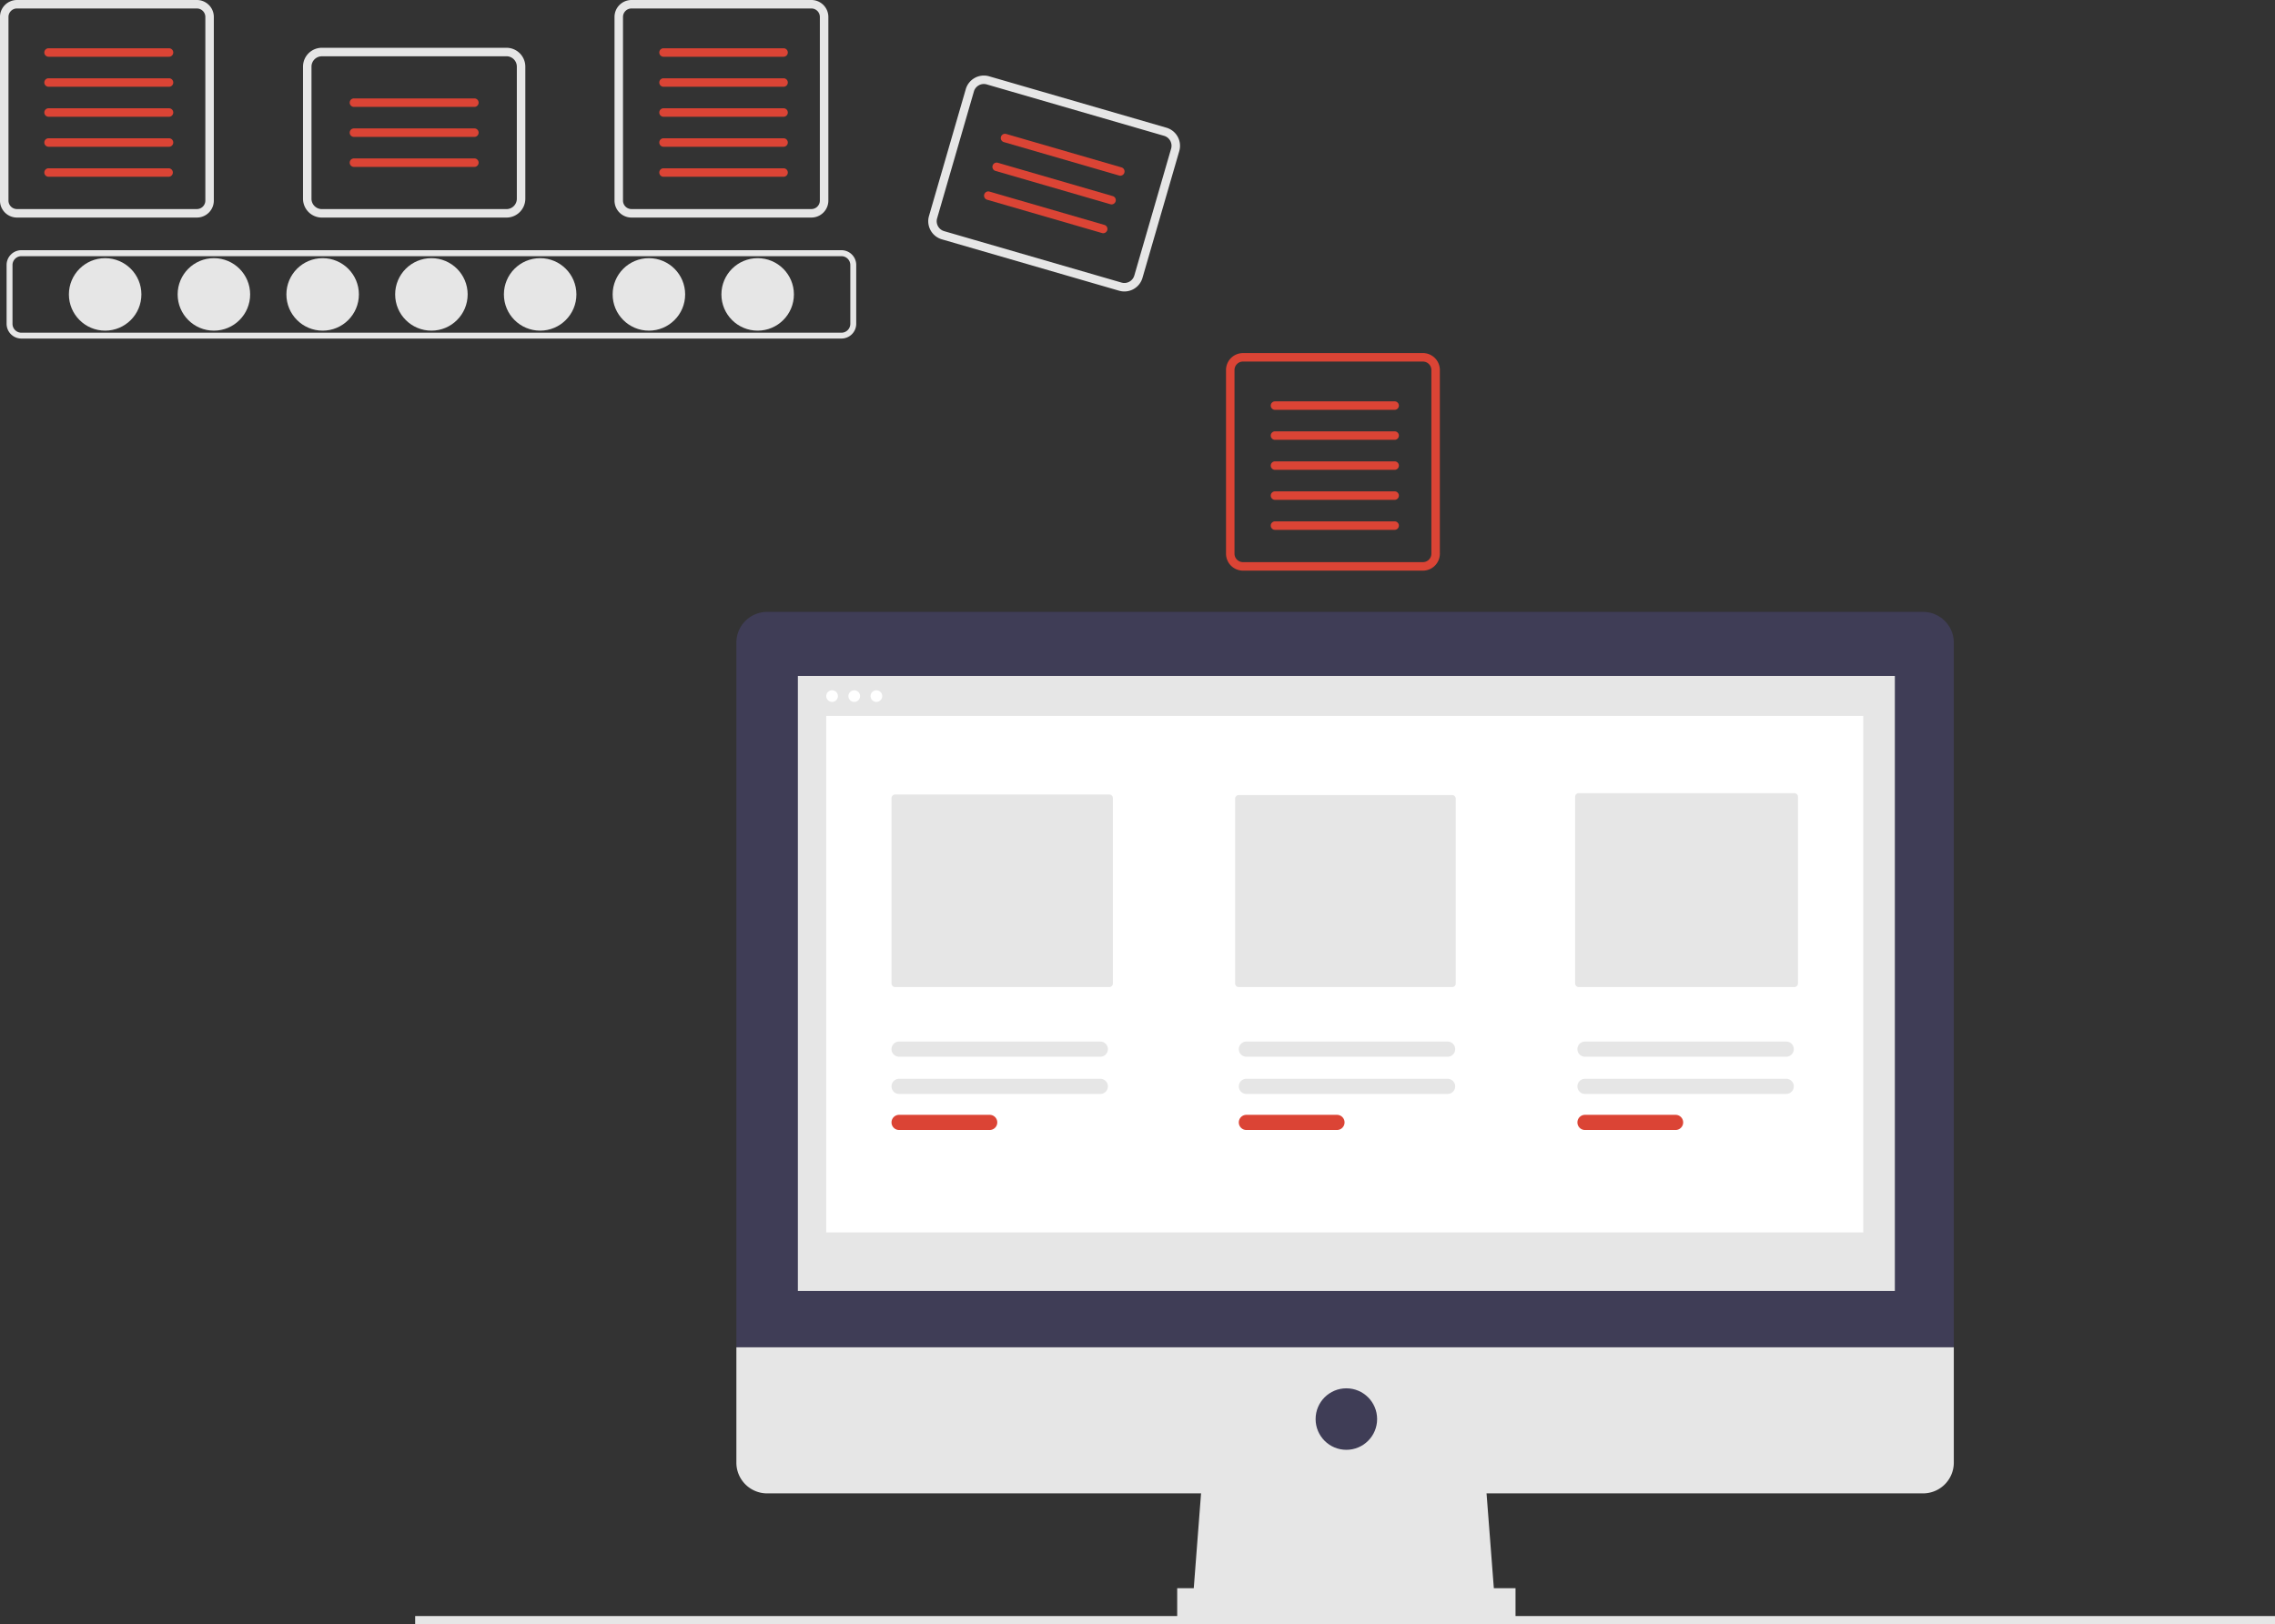 <svg id="undraw_data_processing_yrrv" xmlns="http://www.w3.org/2000/svg" width="230.641" height="164.68" viewBox="0 0 230.641 164.68">
  <rect x="0" y="0" width="230.641" height="164.68" fill="#333333" stroke="none"/>
  <circle id="Ellipse_304" data-name="Ellipse 304" cx="3.675" cy="3.675" r="3.675" transform="translate(6.985 26.179)" fill="#e6e6e6"/>
  <circle id="Ellipse_305" data-name="Ellipse 305" cx="3.675" cy="3.675" r="3.675" transform="translate(18.01 26.179)" fill="#e6e6e6"/>
  <circle id="Ellipse_306" data-name="Ellipse 306" cx="3.675" cy="3.675" r="3.675" transform="translate(29.035 26.179)" fill="#e6e6e6"/>
  <circle id="Ellipse_307" data-name="Ellipse 307" cx="3.675" cy="3.675" r="3.675" transform="translate(40.061 26.179)" fill="#e6e6e6"/>
  <circle id="Ellipse_308" data-name="Ellipse 308" cx="3.675" cy="3.675" r="3.675" transform="translate(51.086 26.179)" fill="#e6e6e6"/>
  <circle id="Ellipse_309" data-name="Ellipse 309" cx="3.675" cy="3.675" r="3.675" transform="translate(62.111 26.179)" fill="#e6e6e6"/>
  <circle id="Ellipse_310" data-name="Ellipse 310" cx="3.675" cy="3.675" r="3.675" transform="translate(73.137 26.179)" fill="#e6e6e6"/>
  <path id="Path_6770" data-name="Path 6770" d="M259.415,247.691H176.278a1.5,1.5,0,0,1-1.5-1.5v-5.96a1.5,1.5,0,0,1,1.5-1.5h83.137a1.5,1.5,0,0,1,1.5,1.5v5.96a1.5,1.5,0,0,1-1.5,1.5Zm-83.137-8.353a.9.9,0,0,0-.9.9v5.96a.9.9,0,0,0,.9.9h83.137a.9.9,0,0,0,.9-.9v-5.96a.9.9,0,0,0-.9-.9Z" transform="translate(-174.11 -213.361)" fill="#e6e6e6"/>
  <path id="Path_6771" data-name="Path 6771" d="M192.25,145.472a.86.86,0,0,1,.859.859v18.621a.86.86,0,0,1-.859.859H174.009a.86.86,0,0,1-.859-.859V146.331a.86.86,0,0,1,.859-.859H192.25m0-.859H174.009a1.719,1.719,0,0,0-1.719,1.719v18.621a1.719,1.719,0,0,0,1.719,1.719H192.25a1.719,1.719,0,0,0,1.719-1.719V146.331a1.719,1.719,0,0,0-1.719-1.719Z" transform="translate(-172.291 -144.612)" fill="#e6e6e6"/>
  <path id="Path_6772" data-name="Path 6772" d="M201.634,163.625h-12.17a.43.43,0,1,1,0-.859h12.17a.43.43,0,1,1,0,.859Z" transform="translate(-184.52 -157.871)" fill="#db4435"/>
  <path id="Path_6773" data-name="Path 6773" d="M201.634,174.91h-12.17a.43.43,0,1,1,0-.859h12.17a.43.43,0,1,1,0,.859Z" transform="translate(-184.52 -166.113)" fill="#db4435"/>
  <path id="Path_6774" data-name="Path 6774" d="M201.634,186.194h-12.17a.43.43,0,1,1,0-.859h12.17a.43.43,0,1,1,0,.859Z" transform="translate(-184.52 -174.355)" fill="#db4435"/>
  <path id="Path_6775" data-name="Path 6775" d="M201.634,197.478h-12.17a.43.43,0,1,1,0-.859h12.17a.43.43,0,1,1,0,.859Z" transform="translate(-184.52 -182.597)" fill="#db4435"/>
  <path id="Path_6776" data-name="Path 6776" d="M201.634,208.763h-12.17a.43.43,0,1,1,0-.859h12.17a.43.43,0,0,1,0,.859Z" transform="translate(-184.52 -190.839)" fill="#db4435"/>
  <path id="Path_6777" data-name="Path 6777" d="M423.311,145.472a.86.86,0,0,1,.859.859v18.621a.86.86,0,0,1-.859.859H405.071a.86.86,0,0,1-.859-.859V146.331a.86.86,0,0,1,.859-.859h18.241m0-.859H405.071a1.719,1.719,0,0,0-1.719,1.719v18.621a1.719,1.719,0,0,0,1.719,1.719h18.241a1.719,1.719,0,0,0,1.719-1.719V146.331a1.719,1.719,0,0,0-1.719-1.719Z" transform="translate(-341.052 -144.612)" fill="#e6e6e6"/>
  <path id="Path_6778" data-name="Path 6778" d="M432.7,163.625h-12.17a.43.43,0,0,1,0-.859H432.7a.43.43,0,1,1,0,.859Z" transform="translate(-353.282 -157.871)" fill="#db4435"/>
  <path id="Path_6779" data-name="Path 6779" d="M432.7,174.91h-12.17a.43.43,0,0,1,0-.859H432.7a.43.43,0,1,1,0,.859Z" transform="translate(-353.282 -166.113)" fill="#db4435"/>
  <path id="Path_6780" data-name="Path 6780" d="M432.7,186.194h-12.17a.43.43,0,0,1,0-.859H432.7a.43.43,0,1,1,0,.859Z" transform="translate(-353.282 -174.355)" fill="#db4435"/>
  <path id="Path_6781" data-name="Path 6781" d="M432.7,197.478h-12.17a.43.43,0,0,1,0-.859H432.7a.43.43,0,1,1,0,.859Z" transform="translate(-353.282 -182.597)" fill="#db4435"/>
  <path id="Path_6782" data-name="Path 6782" d="M432.7,208.763h-12.17a.43.43,0,0,1,0-.859H432.7a.43.43,0,1,1,0,.859Z" transform="translate(-353.282 -190.839)" fill="#db4435"/>
  <path id="Path_6783" data-name="Path 6783" d="M653.25,278.263a.86.86,0,0,1,.859.859v18.621a.86.86,0,0,1-.859.859H635.009a.86.86,0,0,1-.859-.859V279.122a.86.86,0,0,1,.859-.859H653.25m0-.859H635.009a1.719,1.719,0,0,0-1.719,1.719v18.621a1.719,1.719,0,0,0,1.719,1.719H653.25a1.719,1.719,0,0,0,1.719-1.719V279.122a1.719,1.719,0,0,0-1.719-1.719Z" transform="translate(-508.995 -241.6)" fill="#db4435"/>
  <path id="Path_6784" data-name="Path 6784" d="M662.634,296.417h-12.17a.43.43,0,0,1,0-.859h12.17a.43.43,0,0,1,0,.859Z" transform="translate(-521.224 -254.859)" fill="#db4435"/>
  <path id="Path_6785" data-name="Path 6785" d="M662.634,307.7h-12.17a.43.43,0,0,1,0-.859h12.17a.43.43,0,0,1,0,.859Z" transform="translate(-521.224 -263.101)" fill="#db4435"/>
  <path id="Path_6786" data-name="Path 6786" d="M662.634,318.985h-12.17a.43.43,0,0,1,0-.859h12.17a.43.43,0,0,1,0,.859Z" transform="translate(-521.224 -271.342)" fill="#db4435"/>
  <path id="Path_6787" data-name="Path 6787" d="M662.634,330.27h-12.17a.43.43,0,0,1,0-.859h12.17a.43.43,0,0,1,0,.859Z" transform="translate(-521.224 -279.585)" fill="#db4435"/>
  <path id="Path_6788" data-name="Path 6788" d="M662.634,341.554h-12.17a.43.43,0,0,1,0-.859h12.17a.43.43,0,0,1,0,.859Z" transform="translate(-521.224 -287.826)" fill="#db4435"/>
  <path id="Path_6789" data-name="Path 6789" d="M306.855,179.8H288.137a1.912,1.912,0,0,1-1.909-1.909V164.493a1.912,1.912,0,0,1,1.909-1.91h18.718a1.912,1.912,0,0,1,1.91,1.91v13.394A1.912,1.912,0,0,1,306.855,179.8Zm-18.718-16.353a1.051,1.051,0,0,0-1.05,1.05v13.394a1.051,1.051,0,0,0,1.05,1.05h18.718a1.051,1.051,0,0,0,1.05-1.05V164.493a1.052,1.052,0,0,0-1.05-1.05Z" transform="translate(-255.508 -157.738)" fill="#e6e6e6"/>
  <path id="Path_6790" data-name="Path 6790" d="M316.459,182.485h-12.17a.43.43,0,1,1,0-.859h12.17a.43.43,0,1,1,0,.859Z" transform="translate(-268.386 -171.646)" fill="#db4435"/>
  <path id="Path_6791" data-name="Path 6791" d="M316.459,193.769h-12.17a.43.43,0,1,1,0-.859h12.17a.43.43,0,1,1,0,.859Z" transform="translate(-268.386 -179.888)" fill="#db4435"/>
  <path id="Path_6792" data-name="Path 6792" d="M316.459,205.053h-12.17a.43.43,0,1,1,0-.859h12.17a.43.43,0,1,1,0,.859Z" transform="translate(-268.386 -188.129)" fill="#db4435"/>
  <path id="Path_6793" data-name="Path 6793" d="M540.661,194.841l-17.977-5.213a1.912,1.912,0,0,1-1.3-2.366l3.731-12.864a1.912,1.912,0,0,1,2.366-1.3l17.978,5.213a1.912,1.912,0,0,1,1.3,2.366l-3.731,12.864A1.912,1.912,0,0,1,540.661,194.841Zm-13.423-20.92a1.051,1.051,0,0,0-1.3.716l-3.73,12.864a1.051,1.051,0,0,0,.716,1.3l17.977,5.213a1.051,1.051,0,0,0,1.3-.716l3.731-12.864a1.051,1.051,0,0,0-.716-1.3Z" transform="translate(-427.203 -165.361)" fill="#e6e6e6"/>
  <path id="Path_6794" data-name="Path 6794" d="M560.516,199.14l-11.688-3.39a.43.43,0,0,1,.239-.825l11.688,3.39a.43.43,0,1,1-.239.825Z" transform="translate(-447.078 -181.347)" fill="#db4435"/>
  <path id="Path_6795" data-name="Path 6795" d="M557.373,209.978l-11.688-3.39a.43.43,0,0,1,.239-.825l11.688,3.39a.43.43,0,0,1-.239.825Z" transform="translate(-444.782 -189.263)" fill="#db4435"/>
  <path id="Path_6796" data-name="Path 6796" d="M554.23,220.815l-11.688-3.39a.43.43,0,0,1,.239-.825l11.688,3.39a.43.43,0,0,1-.239.825Z" transform="translate(-442.487 -197.178)" fill="#db4435"/>
  <rect id="Rectangle_2235" data-name="Rectangle 2235" width="188.551" height="0.809" transform="translate(42.09 163.87)" fill="#e6e6e6"/>
  <path id="Path_6797" data-name="Path 6797" d="M479.082,566.484H448.421l1.039-13.511h28.583Z" transform="translate(-327.516 -403.879)" fill="#e6e6e6"/>
  <rect id="Rectangle_2236" data-name="Rectangle 2236" width="34.299" height="3.118" transform="translate(119.346 161.047)" fill="#e6e6e6"/>
  <path id="Path_6798" data-name="Path 6798" d="M569.477,374.74H452.289a3.118,3.118,0,0,0-3.118,3.118h0v71.456H572.595V377.858A3.118,3.118,0,0,0,569.477,374.74Z" transform="translate(-374.517 -312.692)" fill="#3f3d56"/>
  <path id="Path_6799" data-name="Path 6799" d="M449.171,651.326v11.693a3.118,3.118,0,0,0,3.118,3.118H569.477a3.118,3.118,0,0,0,3.118-3.118h0V651.326Z" transform="translate(-374.517 -514.705)" fill="#e6e6e6"/>
  <rect id="Rectangle_2237" data-name="Rectangle 2237" width="111.212" height="62.362" transform="translate(80.889 68.544)" fill="#e6e6e6"/>
  <circle id="Ellipse_311" data-name="Ellipse 311" cx="3.118" cy="3.118" r="3.118" transform="translate(133.377 140.779)" fill="#3f3d56"/>
  <circle id="Ellipse_312" data-name="Ellipse 312" cx="0.592" cy="0.592" r="0.592" transform="translate(83.765 69.994)" fill="#fff"/>
  <circle id="Ellipse_313" data-name="Ellipse 313" cx="0.592" cy="0.592" r="0.592" transform="translate(86.011 69.994)" fill="#fff"/>
  <circle id="Ellipse_314" data-name="Ellipse 314" cx="0.592" cy="0.592" r="0.592" transform="translate(88.257 69.994)" fill="#fff"/>
  <rect id="Rectangle_2238" data-name="Rectangle 2238" width="105.13" height="52.374" transform="translate(83.765 72.597)" fill="#fff"/>
  <path id="Path_6800" data-name="Path 6800" d="M507.878,443.411a.372.372,0,0,0-.372.372v18.786a.372.372,0,0,0,.372.372h21.7a.372.372,0,0,0,.372-.372V443.783a.372.372,0,0,0-.372-.372Z" transform="translate(-417.125 -362.848)" fill="#e6e6e6"/>
  <path id="Path_6801" data-name="Path 6801" d="M637.074,443.635a.372.372,0,0,0-.372.372v18.726a.372.372,0,0,0,.372.372H658.7a.372.372,0,0,0,.372-.372V444.007a.372.372,0,0,0-.371-.372Z" transform="translate(-511.486 -363.012)" fill="#e6e6e6"/>
  <path id="Path_6802" data-name="Path 6802" d="M764.915,442.907a.372.372,0,0,0-.372.372V462.2a.372.372,0,0,0,.372.372h21.851a.372.372,0,0,0,.371-.372V443.279a.372.372,0,0,0-.371-.372Z" transform="translate(-604.858 -362.48)" fill="#e6e6e6"/>
  <path id="Path_6803" data-name="Path 6803" d="M508.275,550.333a.768.768,0,1,0,0,1.537h20.4a.768.768,0,1,0,0-1.537Z" transform="translate(-417.124 -440.941)" fill="#e6e6e6"/>
  <path id="Path_6804" data-name="Path 6804" d="M508.275,563.889a.768.768,0,0,0,0,1.537h9.184a.768.768,0,1,0,0-1.537Z" transform="translate(-417.124 -450.842)" fill="#db4435"/>
  <path id="Path_6805" data-name="Path 6805" d="M638.859,550.333a.768.768,0,1,0,0,1.537h20.4a.768.768,0,1,0,0-1.537Z" transform="translate(-512.5 -440.941)" fill="#e6e6e6"/>
  <path id="Path_6806" data-name="Path 6806" d="M638.859,563.889a.768.768,0,1,0,0,1.537h9.184a.768.768,0,1,0,0-1.537Z" transform="translate(-512.5 -450.842)" fill="#db4435"/>
  <path id="Path_6807" data-name="Path 6807" d="M766.179,550.333a.768.768,0,1,0,0,1.537h20.4a.768.768,0,1,0,0-1.537Z" transform="translate(-605.492 -440.941)" fill="#e6e6e6"/>
  <path id="Path_6808" data-name="Path 6808" d="M508.275,536.333a.768.768,0,1,0,0,1.537h20.4a.768.768,0,1,0,0-1.537Z" transform="translate(-417.124 -430.716)" fill="#e6e6e6"/>
  <path id="Path_6809" data-name="Path 6809" d="M638.859,536.333a.768.768,0,1,0,0,1.537h20.4a.768.768,0,1,0,0-1.537Z" transform="translate(-512.5 -430.716)" fill="#e6e6e6"/>
  <path id="Path_6810" data-name="Path 6810" d="M766.179,536.333a.768.768,0,1,0,0,1.537h20.4a.768.768,0,1,0,0-1.537Z" transform="translate(-605.492 -430.716)" fill="#e6e6e6"/>
  <path id="Path_6811" data-name="Path 6811" d="M766.179,563.889a.768.768,0,1,0,0,1.537h9.184a.768.768,0,0,0,0-1.537Z" transform="translate(-605.491 -450.842)" fill="#db4435"/>
</svg>
